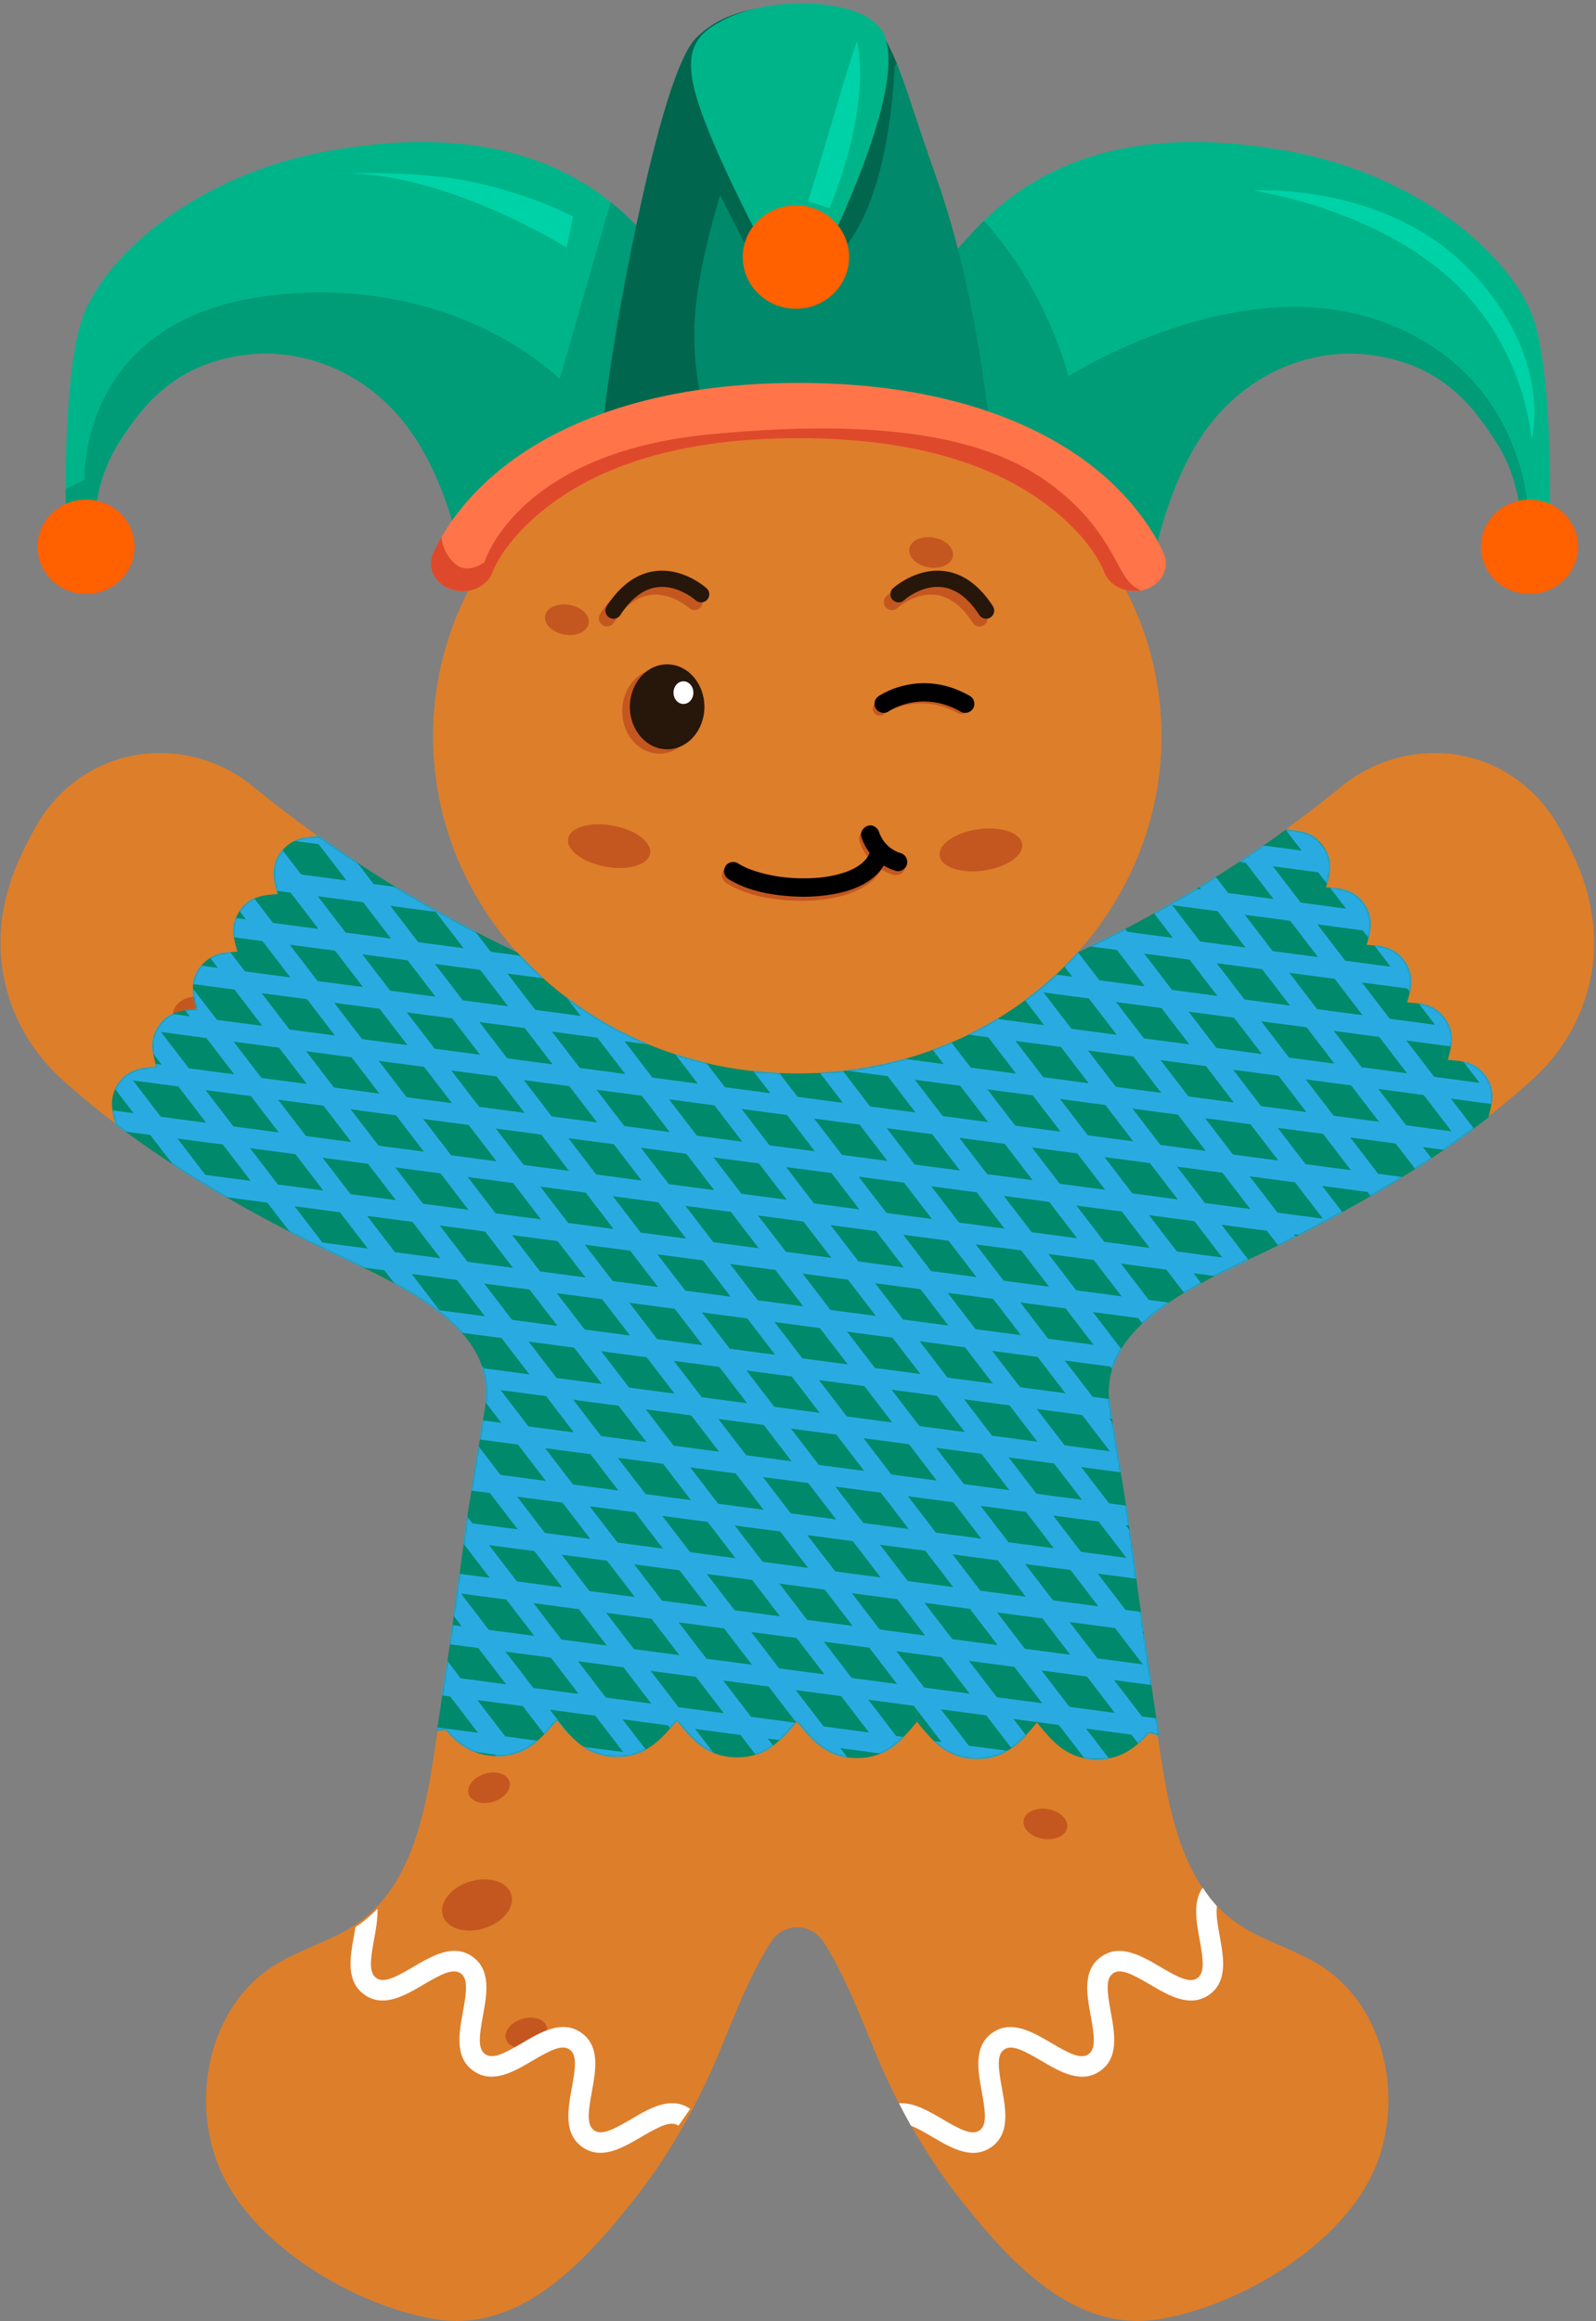 <svg xmlns="http://www.w3.org/2000/svg" fill="none" viewBox="0 0 917 1333">
  <rect x="0" y="0" width="917" height="1333" fill="#808080" stroke="none"/>
  <g clip-path="url(#a)">
    <path fill="#DD7E2B" d="M458.72 940.479v.104a10.94 10.94 0 0 0-.65-.052c.221-.026.429-.039.65-.052ZM458.07 966.865h.65v.026h-.65v-.026ZM138.408 594.365c-2.721 7.251-13.538 9.893-24.174 5.897-10.635-3.983-17.04-13.096-14.32-20.347 2.721-7.251 13.552-9.906 24.175-5.91 10.635 3.997 17.053 13.109 14.319 20.36ZM186.99 618.109c-.82 4.7-7.094 7.538-13.994 6.327-6.899-1.211-11.82-6.014-10.999-10.727.833-4.699 7.094-7.537 14.007-6.326 6.899 1.21 11.82 6.014 10.986 10.726ZM228.178 653.985c.781 4.712-4.192 9.464-11.104 10.622-6.913 1.146-13.148-1.744-13.929-6.457-.794-4.712 4.179-9.476 11.091-10.622 6.912-1.159 13.148 1.731 13.942 6.457ZM354.138 816.277c-1.263 7.641-11.378 12.314-22.586 10.453-11.195-1.862-19.24-9.568-17.977-17.21 1.276-7.641 11.39-12.327 22.586-10.453 11.208 1.862 19.253 9.568 17.977 17.21ZM408.356 792.846c-.794 4.712-7.029 7.602-13.942 6.456-6.912-1.158-11.885-5.91-11.104-10.622.794-4.712 7.03-7.602 13.942-6.457 6.913 1.159 11.885 5.91 11.104 10.623ZM457.42 940.479c.221.013.429.026.65.052a10.94 10.94 0 0 0-.65.052v-.104ZM458.72 616.859a2.364 2.364 0 0 1-.429 0h.429Z"/>
    <path fill="#DD7E2B" d="M458.07 940.531c.221-.026.429-.039.65-.052v.104a10.94 10.94 0 0 0-.65-.052ZM712.998 658.15c-.782 4.713-7.017 7.603-13.929 6.457-6.913-1.158-11.886-5.91-11.104-10.622.794-4.726 7.029-7.616 13.941-6.457 6.913 1.146 11.886 5.91 11.092 10.622ZM751.424 624.631c-.794 4.712-7.03 7.602-13.942 6.457-6.912-1.159-11.885-5.91-11.091-10.623.781-4.712 7.016-7.602 13.929-6.457 6.912 1.159 11.885 5.91 11.104 10.623Z"/>
    <path fill="#DD7E2B" d="M894.841 473.534c-6.704-11.612-15.791-20.997-26.283-27.897-30.123-19.826-69.801-16.858-97.724 5.962-46.551 38.064-97.333 69.905-152.138 95.863-38.194 42.437-95.523 69.41-159.61 69.41h-.364c-.143 0-.287 0-.43-.013-.078.013-.143 0-.221 0h-.221c-.144.013-.287.013-.43.013h-.364c-64.087 0-121.416-26.973-159.61-69.41-54.805-25.958-105.587-57.799-152.138-95.863-27.923-22.82-67.601-25.788-97.724-5.962-10.492 6.9-19.579 16.285-26.283 27.897C8.141 496.328-.647 518.68.37 545.665c1.08 28.431 14.072 55.091 35.173 74.162l.287.26c41.813 37.765 95.355 71.064 158.035 100.848 40.797 19.384 92.451 42.62 85.175 87.193l-9.568 58.489-10.896 79.316c-2.916 19.553-5.832 39.119-8.761 58.687-5.468 36.67-13.265 77.35-43.245 99.06-15.218 11.03-34.289 15.49-50.053 25.74-36.085 23.46-47.163 75.36-30.618 115.17 18.577 44.63 77.534 79.43 123.734 87.25 49.037 8.31 86.164-32.55 115.245-69.39 18.238-23.12 33.091-49.11 44.989-75.83 6.574-14.76 19.696-51.38 33.521-71.94 7.004-10.43 22.364-10.43 29.368 0 13.825 20.56 26.947 57.18 33.521 71.94 11.898 26.72 26.751 52.71 44.989 75.83 29.081 36.84 66.208 77.7 115.245 69.39 46.2-7.82 105.157-42.62 123.734-87.25 16.545-39.81 5.467-91.71-30.618-115.17-15.765-10.25-34.835-14.71-50.053-25.74-29.98-21.71-37.777-62.39-43.245-99.06-2.929-19.568-5.845-39.134-8.761-58.687l-10.896-79.316-9.568-58.489c-7.276-44.573 44.378-67.809 85.175-87.193 62.68-29.784 116.222-63.083 158.035-100.848l.286-.26c21.102-19.071 34.094-45.731 35.174-74.162 1.016-26.985-7.771-49.337-20.932-72.131ZM458.722 966.879h-1.302v-.026h1.302v.026Zm0-26.296c-.221-.026-.43-.039-.651-.052-.221.013-.43.026-.651.052v-.104c.221.013.43.026.651.052.221-.026.43-.039.651-.052v.104Z"/>
    <path fill="#DD7E2B" d="M458.07 940.531a10.94 10.94 0 0 0-.65.052v-.104c.221.013.429.026.65.052ZM667.33 422.818c0 47.462-18.276 90.928-48.634 124.644-38.194 42.438-95.523 69.41-159.61 69.41h-.364l-.43-.013c-.078.013-.143 0-.221 0h-.221c-.143.013-.287.013-.43.013h-.364c-64.086 0-121.416-26.972-159.61-69.41-30.358-33.716-48.634-77.182-48.634-124.644 0-43.193 15.152-83.105 40.758-115.337 31.099-39.145 77.598-67.002 131.166-75.776a225.247 225.247 0 0 1 36.32-2.942H459.086c12.38 0 24.526 1.015 36.32 2.942 53.568 8.774 100.067 36.631 131.166 75.776 25.606 32.232 40.758 72.144 40.758 115.337Z"/>
    <path fill="#DD7E2B" d="M458.72 616.859a2.364 2.364 0 0 1-.429 0h.429ZM712.998 658.15c-.782 4.713-7.017 7.603-13.929 6.457-6.913-1.158-11.886-5.91-11.104-10.622.794-4.726 7.029-7.616 13.941-6.457 6.913 1.146 11.886 5.91 11.092 10.622ZM751.424 624.631c-.794 4.712-7.03 7.602-13.942 6.457-6.912-1.159-11.885-5.91-11.091-10.623.781-4.712 7.016-7.602 13.929-6.457 6.912 1.159 11.885 5.91 11.104 10.623Z"/>
    <path fill="#C4571F" d="M408.357 792.844c-.794 4.712-7.029 7.602-13.942 6.457-6.912-1.159-11.885-5.911-11.104-10.623.794-4.712 7.03-7.602 13.942-6.457 6.913 1.159 11.885 5.91 11.104 10.623ZM751.426 624.63c-.794 4.712-7.03 7.602-13.942 6.457-6.913-1.159-11.885-5.91-11.091-10.623.781-4.712 7.016-7.602 13.929-6.457 6.912 1.159 11.885 5.91 11.104 10.623ZM712.997 658.15c-.781 4.713-7.017 7.603-13.929 6.457-6.913-1.158-11.885-5.91-11.104-10.622.794-4.726 7.029-7.616 13.941-6.457 6.913 1.146 11.886 5.91 11.092 10.622ZM186.99 618.108c-.82 4.7-7.094 7.538-13.994 6.327-6.899-1.211-11.82-6.014-10.999-10.727.833-4.699 7.094-7.537 14.007-6.326 6.899 1.21 11.82 6.014 10.986 10.726ZM354.139 816.276c-1.263 7.641-11.378 12.314-22.586 10.453-11.195-1.862-19.24-9.568-17.977-17.21 1.276-7.641 11.39-12.327 22.585-10.453 11.209 1.862 19.254 9.568 17.978 17.21ZM138.409 594.363c-2.721 7.251-13.538 9.894-24.174 5.897-10.635-3.983-17.04-13.096-14.32-20.347 2.721-7.25 13.552-9.906 24.175-5.91 10.635 3.997 17.053 13.109 14.319 20.36ZM338.219 358.098c.827-4.708-4.098-9.51-11.002-10.723-6.904-1.214-13.172 1.62-13.999 6.328-.828 4.709 4.097 9.51 11.001 10.724 6.904 1.214 13.172-1.62 14-6.329ZM547.478 319.469c-.833 4.712-7.095 7.537-13.994 6.326-6.9-1.21-11.82-6.014-11-10.726.833-4.713 7.094-7.538 13.994-6.327 6.899 1.211 11.82 6.014 11 10.727ZM613.152 1049.59c-.782 4.71-7.03 7.6-13.942 6.46-6.913-1.15-11.886-5.91-11.092-10.62.782-4.72 7.03-7.61 13.942-6.46 6.913 1.14 11.886 5.91 11.092 10.62ZM602.854 951.322c13.509 0 24.46-7.472 24.46-16.689 0-9.217-10.951-16.689-24.46-16.689s-24.46 7.472-24.46 16.689c0 9.217 10.951 16.689 24.46 16.689ZM278.21 1107.41c10.844-3.36 17.779-12.07 15.489-19.47-2.289-7.4-12.937-10.67-23.781-7.32-10.845 3.36-17.78 12.08-15.49 19.48 2.29 7.39 12.937 10.67 23.782 7.31ZM646.841 981.667c2.291 7.394-4.648 16.116-15.491 19.473-10.844 3.36-21.493.08-23.784-7.315-2.291-7.394 4.648-16.116 15.491-19.474 10.844-3.359 21.493-.078 23.784 7.316ZM292.695 1023.09c1.367 4.4-2.773 9.59-9.23 11.6-6.457 2-12.796.05-14.163-4.36-1.367-4.4 2.773-9.6 9.229-11.6 6.457-2.01 12.797-.06 14.164 4.36ZM314.07 1163.87c1.367 4.4-2.773 9.6-9.23 11.6-6.457 2.01-12.796.06-14.163-4.36-1.367-4.4 2.773-9.59 9.229-11.6 6.457-2 12.797-.05 14.164 4.36ZM457.42 940.479c.221.013.429.026.65.052a10.94 10.94 0 0 0-.65.052v-.104ZM458.071 940.531c.221-.026.429-.039.65-.052v.104a10.94 10.94 0 0 0-.65-.052ZM458.071 966.864h.65v.026h-.65v-.026Z"/>
    <path fill="#C4571F" d="M712.997 658.15c-.781 4.713-7.017 7.603-13.929 6.457-6.913-1.158-11.885-5.91-11.104-10.622.794-4.726 7.029-7.616 13.941-6.457 6.913 1.146 11.886 5.91 11.092 10.622ZM751.426 624.63c-.794 4.712-7.03 7.602-13.942 6.457-6.913-1.159-11.885-5.91-11.091-10.623.781-4.712 7.016-7.602 13.929-6.457 6.912 1.159 11.885 5.91 11.104 10.623ZM217.075 664.607c-6.913 1.146-13.148-1.744-13.929-6.457-.794-4.712 4.178-9.476 11.091-10.622 6.912-1.159 13.148 1.731 13.942 6.457.781 4.712-4.192 9.464-11.104 10.622ZM378.887 432.844c11.827 0 21.415-10.922 21.415-24.395 0-13.474-9.588-24.396-21.415-24.396s-21.414 10.922-21.414 24.396c0 13.473 9.587 24.395 21.414 24.395Z"/>
    <path fill="#27160A" d="M383.309 430.32c11.827 0 21.415-10.923 21.415-24.396s-9.588-24.396-21.415-24.396-21.414 10.923-21.414 24.396 9.587 24.396 21.414 24.396Z"/>
    <path fill="#fff" d="M398.394 397.785c0 3.597-2.554 6.509-5.714 6.509-3.16 0-5.714-2.912-5.714-6.509 0-3.597 2.554-6.509 5.714-6.509 3.16 0 5.714 2.912 5.714 6.509Z"/>
    <path fill="#C4571F" d="M562.784 359.755a4.64 4.64 0 0 1-3.905-2.117c-6.221-9.589-13.346-14.965-21.156-15.979-11.995-1.55-22.041 7.414-22.14 7.513a4.654 4.654 0 0 1-6.579-.318 4.653 4.653 0 0 1 .318-6.578c.537-.487 13.386-11.945 29.593-9.848 10.653 1.381 19.994 8.158 27.775 20.143a4.654 4.654 0 0 1-1.372 6.439 4.642 4.642 0 0 1-2.524.755l-.01-.01ZM348.708 359.755a4.538 4.538 0 0 1-2.524-.755 4.655 4.655 0 0 1-1.371-6.439c7.781-11.984 17.122-18.761 27.774-20.143 16.228-2.106 29.056 9.361 29.593 9.848a4.653 4.653 0 0 1 .318 6.578 4.66 4.66 0 0 1-6.568.328c-.179-.159-10.355-9.082-22.21-7.502-7.791 1.033-14.886 6.409-21.097 15.969a4.654 4.654 0 0 1-3.905 2.116h-.01Z"/>
    <path fill="#27160A" d="M566.581 355.334a4.642 4.642 0 0 1-3.905-2.117c-6.221-9.589-13.346-14.965-21.156-15.979-11.995-1.56-22.041 7.413-22.141 7.503a4.654 4.654 0 0 1-6.578-.318 4.655 4.655 0 0 1 .318-6.579c.537-.487 13.376-11.954 29.593-9.848 10.653 1.382 19.994 8.159 27.774 20.143a4.654 4.654 0 0 1-1.371 6.439 4.643 4.643 0 0 1-2.524.756h-.01ZM352.504 355.333a4.536 4.536 0 0 1-2.524-.755 4.655 4.655 0 0 1-1.371-6.439c7.78-11.984 17.121-18.761 27.774-20.143 16.218-2.097 29.056 9.361 29.593 9.848a4.653 4.653 0 0 1 .318 6.578 4.66 4.66 0 0 1-6.569.328c-.178-.159-10.354-9.092-22.209-7.502-7.791 1.033-14.886 6.409-21.097 15.979a4.654 4.654 0 0 1-3.905 2.116l-.01-.01Z"/>
    <path fill="#C4571F" d="M587.291 484.736c-.934-6.549-12.292-10.335-25.39-8.476-6.856.974-12.819 3.309-16.813 6.25-3.637 2.673-5.635 5.843-5.197 8.963.934 6.549 12.292 10.335 25.389 8.477 9.609-1.361 17.489-5.406 20.61-10.047 1.133-1.679 1.639-3.428 1.401-5.167ZM352.137 474.164c-6.807-1.252-13.207-.934-17.937.586-4.293 1.381-7.194 3.756-7.771 6.847-1.192 6.499 8.378 13.713 21.375 16.108 9.55 1.759 18.295.427 22.737-2.981 1.609-1.233 2.643-2.733 2.971-4.452 1.192-6.499-8.377-13.714-21.375-16.108ZM516.258 492.268a23.215 23.215 0 0 1-1.957-.695 24.528 24.528 0 0 1-3.975-2.346 25.297 25.297 0 0 1-3.498-3.497 24.297 24.297 0 0 1-2.355-4.015 19.147 19.147 0 0 1-.527-1.441c-.835-2.623-3.706-4.591-6.499-3.687-2.633.855-4.591 3.677-3.686 6.499a29.674 29.674 0 0 0 4.7 8.974c-.07.198-.139.407-.209.606-.109.228-.218.457-.338.685a16.634 16.634 0 0 1-1.311 2.117c0 .01-.01.02-.02.03-.765.884-1.55 1.729-2.435 2.514-.199.179-.397.348-.606.517-.517.288-1.014.735-1.51 1.063a35.411 35.411 0 0 1-3.419 1.948c-.586.288-1.182.556-1.769.824-.029.01-.059.02-.089.04-.368.139-.726.288-1.093.417-2.793 1.034-5.674 1.829-8.586 2.425-1.54.318-3.09.577-4.651.815h-.069c-.388.05-.775.089-1.163.139-.834.09-1.679.179-2.514.249a98.332 98.332 0 0 1-10.116.308c-3.398-.07-6.787-.299-10.156-.696-.258-.03-.526-.06-.785-.099-.169-.03-.357-.05-.516-.07a72.371 72.371 0 0 1-2.505-.397 97.076 97.076 0 0 1-4.72-.925c-3.359-.755-6.687-1.699-9.907-2.911a50.005 50.005 0 0 1-1.103-.427c-.139-.05-.268-.11-.408-.159-.645-.259-.278-.05.07.069-.606-.179-1.272-.606-1.799-.864a44.2 44.2 0 0 1-3.984-2.177c-2.356-1.46-5.913-.586-7.225 1.898-1.361 2.584-.616 5.665 1.898 7.225 11.418 7.075 25.847 9.5 39.063 10.026 7.294.288 14.638-.189 21.822-1.52 6.251-1.153 12.561-3.12 18.046-6.4 4.164-2.484 7.791-5.833 10.226-9.947a28.743 28.743 0 0 0 6.856 3.061c2.643.785 5.873-.944 6.499-3.687.646-2.832-.854-5.654-3.687-6.499l.01.01Zm-68.745 13.674s-.07 0-.099-.01c-.656-.08-.229-.03.099.01Zm.189.03s.079.01.099.019a.347.347 0 0 1-.099-.019Z"/>
    <path fill="#000" d="M517.431 489.923a22.975 22.975 0 0 1-1.957-.696 24.552 24.552 0 0 1-3.975-2.345 25.304 25.304 0 0 1-3.498-3.498 24.297 24.297 0 0 1-2.355-4.015c-.189-.477-.378-.954-.527-1.441-.835-2.623-3.707-4.591-6.499-3.686-2.633.854-4.591 3.676-3.687 6.499a29.694 29.694 0 0 0 4.701 8.973c-.07.199-.139.407-.209.606a16.751 16.751 0 0 1-1.65 2.802c0 .01-.01.02-.019.03-.766.885-1.551 1.729-2.435 2.514a15.73 15.73 0 0 1-.606.517c-.517.288-1.014.735-1.511 1.063a34.98 34.98 0 0 1-3.418 1.948c-.586.288-1.183.556-1.769.825a.383.383 0 0 0-.089.039c-.368.14-.726.289-1.093.418a58.668 58.668 0 0 1-8.586 2.424c-1.54.318-3.091.577-4.651.815h-.069c-.388.05-.775.09-1.163.139-.835.09-1.679.179-2.514.249a98.332 98.332 0 0 1-10.116.308c-3.399-.07-6.787-.298-10.156-.696-.258-.029-.527-.059-.785-.099-.169-.03-.358-.05-.517-.07a72.7 72.7 0 0 1-2.504-.397 95.883 95.883 0 0 1-4.72-.924c-3.359-.755-6.688-1.7-9.907-2.912-.368-.139-.736-.278-1.103-.427-.139-.05-.269-.109-.408-.159-.646-.258-.278-.05.07.069-.606-.178-1.272-.606-1.799-.864a44.344 44.344 0 0 1-3.985-2.176c-2.355-1.461-5.912-.587-7.224 1.898-1.361 2.583-.616 5.664 1.898 7.224 11.418 7.075 25.847 9.5 39.063 10.027 7.294.288 14.638-.189 21.822-1.521 6.251-1.153 12.561-3.12 18.046-6.399 4.164-2.485 7.791-5.833 10.225-9.947a28.747 28.747 0 0 0 6.857 3.06c2.643.785 5.873-.944 6.499-3.687.646-2.832-.855-5.654-3.687-6.498l.01.01Zm-68.745 13.673s-.07 0-.1-.01c-.655-.079-.228-.03.1.01Zm.189.03s.079.01.099.02c-.03 0-.07-.01-.099-.02Z"/>
    <path stroke="#C4571F" stroke-linecap="round" stroke-miterlimit="10" stroke-width="7.939" d="M552.332 406.102c-26.095-14.29-46.924.865-46.924.865"/>
    <path fill="#000" d="M554.617 409.401a5.19 5.19 0 0 1-2.584-.685c-22.696-12.978-41.169-.378-41.358-.259a5.22 5.22 0 0 1-7.264-1.282 5.221 5.221 0 0 1 1.282-7.264c.973-.676 24.137-16.476 52.508-.258a5.209 5.209 0 0 1 1.937 7.115 5.22 5.22 0 0 1-4.531 2.623l.01.01Z"/>
    <path fill="#00896A" d="M251.878 988.31c-.289 1.898-.567 3.796-.856 5.694l5.025-.706c7.174 8.212 15.422 15.092 29.341 15.182 16.845.08 25.522-9.895 34.019-20.101h1.134c8.358 10.305 16.934 20.381 33.759 20.481 17.054.1 25.73-10.126 34.327-20.481h.577c8.467 10.444 17.024 20.781 34.097 20.881 17.223.09 25.89-10.337 34.576-20.781-.03-.04-.06-.07-.09-.11h.179s-.059.07-.089.11c8.556 10.543 17.103 21.071 34.326 21.171 17.263.11 25.929-10.39 34.645-20.853-.119-.14-.229-.279-.348-.428h.696c-.119.139-.239.279-.348.428 8.537 10.563 17.104 21.133 34.366 21.233 17.223.08 25.889-10.332 34.576-20.796a53.731 53.731 0 0 0-.707-.865h1.423a545.6 545.6 0 0 0-.716.865c8.556 10.543 17.123 21.086 34.346 21.196 14.258.09 22.665-7.07 30.058-15.453l5.661 1.7c-2.527-16.913-5.064-33.816-7.581-50.71l-10.925-79.428-9.592-58.569c-7.293-44.638 44.495-67.911 85.409-87.318 50.206-23.82 94.552-49.895 131.734-78.703l.111-.08.138-.118c2.139-7.692 4.258-15.363-1.572-23.641-5.831-8.238-13.771-8.834-21.721-9.4-.03.119-.069.238-.099.357l-.269-.387c.12 0 .249.02.368.03 2.11-7.682 4.229-15.343-1.592-23.601-5.83-8.268-13.8-8.844-21.77-9.411l-.059.219-.169-.239.228.02c2.14-7.691 4.269-15.372-1.562-23.65-5.83-8.248-13.77-8.834-21.73-9.411-.02.07-.04.13-.05.199l-.149-.209c.07 0 .139.01.199.02 2.129-7.671 4.239-15.353-1.572-23.601-5.84-8.277-13.81-8.834-21.77-9.41 0 .03-.01.05-.02.079l-.059-.079h.079c2.129-7.701 4.259-15.373-1.572-23.641-5.821-8.257-13.78-8.844-21.74-9.41v.02c-37.302 27.019-77.061 50.411-119.208 70.345-38.296 42.501-95.785 69.511-160.041 69.511h-.368l-.428-.01c-.079.01-.139 0-.218 0h-.219c-.14.01-.289.01-.428.01h-.368c-64.256 0-121.745-27.01-160.041-69.511-40.237-19.03-78.334-41.239-114.163-66.738l-.159.229s-.01-.05-.02-.07c-7.97.596-15.92 1.183-21.74 9.46-5.801 8.268-3.662 15.949-1.533 23.621h.07l-.05.069s-.01-.049-.02-.069c-7.95.586-15.899 1.202-21.71 9.45-5.821 8.268-3.671 15.959-1.512 23.641-7.97.596-15.93 1.182-21.76 9.46-5.801 8.268-3.672 15.929-1.533 23.601h.02l-.02.02v-.02c-7.959.596-15.9 1.192-21.71 9.45-5.81 8.258-3.661 15.929-1.532 23.601l-.05.069c-7.94.577-15.88 1.183-21.69 9.45-5.791 8.248-3.682 15.89-1.543 23.561v.02c0 .01 0 .03.01.04h.04c36.128 27.307 78.772 52.111 126.72 74.877 40.903 19.407 92.701 42.68 85.408 87.318l-9.591 58.569-10.925 79.428c-1.98 13.266-3.96 26.542-5.95 39.818"/>
    <mask id="b" width="794" height="535" x="64" y="476" maskUnits="userSpaceOnUse" style="mask-type:luminance">
      <path fill="#fff" d="M251.878 988.309c-.289 1.898-.567 3.796-.856 5.694l5.025-.706c7.174 8.213 15.422 15.093 29.341 15.183 16.845.08 25.521-9.896 34.019-20.102h1.134c8.358 10.305 16.934 20.382 33.759 20.482 17.054.1 25.73-10.127 34.327-20.482h.577c8.467 10.444 17.024 20.782 34.097 20.882 17.223.09 25.89-10.338 34.576-20.782-.03-.04-.06-.07-.09-.11h.179s-.059.07-.089.11c8.556 10.543 17.103 21.062 34.326 21.172 17.263.11 25.929-10.391 34.645-20.854-.119-.14-.229-.279-.348-.428h.696c-.119.139-.239.279-.348.428 8.537 10.563 17.104 21.134 34.366 21.234 17.223.08 25.889-10.333 34.576-20.797a53.731 53.731 0 0 0-.707-.865h1.423a545.6 545.6 0 0 0-.716.865c8.556 10.543 17.123 21.087 34.346 21.197 14.258.09 22.665-7.07 30.058-15.454l5.661 1.7c-2.527-16.913-5.064-33.816-7.581-50.71l-10.925-79.427-9.592-58.57c-7.293-44.638 44.495-67.911 85.409-87.318 50.206-23.82 94.552-49.895 131.734-78.703l-.159-.228.408.03c2.139-7.692 4.258-15.363-1.572-23.641-5.831-8.238-13.771-8.834-21.721-9.4-.03.119-.069.238-.099.357l-.269-.387c.12 0 .249.02.368.03 2.11-7.682 4.229-15.343-1.592-23.601-5.83-8.268-13.8-8.844-21.77-9.411l-.059.219-.169-.239.228.02c2.14-7.691 4.269-15.372-1.562-23.65-5.83-8.248-13.77-8.834-21.73-9.411-.02.07-.04.13-.05.199l-.149-.209c.07 0 .139.01.199.02 2.129-7.671 4.239-15.353-1.572-23.6-5.84-8.278-13.81-8.835-21.77-9.411 0 .03-.01.05-.02.08l-.059-.08h.079c2.129-7.701 4.259-15.373-1.572-23.641-5.821-8.257-13.78-8.844-21.74-9.41v.02c-37.302 27.019-77.061 50.411-119.208 70.345-38.296 42.501-95.785 69.511-160.041 69.511h-.368l-.428-.01c-.079.01-.139 0-.218 0h-.219c-.14.01-.289.01-.428.01h-.368c-64.256 0-121.745-27.01-160.041-69.511-40.237-19.03-78.334-41.239-114.163-66.738l-.159.229s-.01-.05-.02-.07c-7.97.596-15.92 1.183-21.74 9.46-5.801 8.268-3.662 15.949-1.533 23.621h.07l-.05.069s-.01-.049-.02-.069c-7.95.586-15.899 1.202-21.71 9.45-5.821 8.268-3.671 15.959-1.512 23.641-7.97.596-15.93 1.182-21.76 9.46-5.801 8.268-3.672 15.929-1.533 23.601h.02l-.02.02v-.02c-7.959.596-15.9 1.192-21.71 9.45-5.81 8.258-3.661 15.929-1.532 23.601l-.05.069c-7.94.577-15.88 1.183-21.69 9.451-5.791 8.247-3.682 15.889-1.543 23.561v.019c0 .01 0 .03.01.04h.04c36.128 27.307 78.772 52.111 126.72 74.877 40.903 19.407 92.701 42.68 85.408 87.318l-9.591 58.569-10.925 79.428c-1.98 13.266-3.96 26.542-5.95 39.818"/>
    </mask>
    <g fill="#29ABE2" mask="url(#b)">
      <path d="m372.636 1495.49-8.856 6.78-613.668-800.39 8.856-6.777 613.668 800.387Zm-590.058-818.443-8.855 6.778 613.668 800.385 8.855-6.77-613.668-800.393Zm23.621-18.065-8.855 6.777 613.668 800.391 8.855-6.78-613.668-800.388Zm23.61-18.056-8.855 6.777 613.668 800.387 8.856-6.77-613.669-800.394Zm23.621-18.066-8.855 6.777 613.668 800.393 8.855-6.78-613.668-800.39Zm23.611-18.056-8.856 6.777 613.669 800.389 8.855-6.78-613.668-800.386Zm23.62-18.066-8.855 6.778 613.668 800.394 8.855-6.78-613.668-800.392Zm23.611-18.055-8.855 6.777 613.668 800.39 8.855-6.78-613.668-800.387Zm23.61-18.066-8.855 6.777 613.668 800.386 8.856-6.77-613.668-800.393Zm23.621-18.056-8.855 6.777 613.668 800.392 8.855-6.78-613.668-800.389Zm23.61-18.066-8.854 6.777 613.668 800.388 8.855-6.78L-4.886 514.495Zm23.622-18.056-8.856 6.777 613.668 800.394 8.856-6.78L18.735 496.439Zm23.61-18.066-8.855 6.778 613.668 800.389 8.855-6.78L42.345 478.373Zm23.62-18.055-8.855 6.777L670.78 1267.48l8.855-6.77L65.966 460.318Zm23.611-18.056-8.855 6.777L694.39 1249.43l8.855-6.78L89.576 442.262Zm23.621-18.066-8.855 6.777L718.01 1231.36l8.855-6.77-613.668-800.394Zm23.611-18.056-8.856 6.777 613.669 800.393 8.855-6.78-613.668-800.39Zm23.61-18.066-8.855 6.778 613.668 800.388 8.855-6.78-613.668-800.386Zm23.621-18.055-8.855 6.777 613.668 800.394 8.855-6.78-613.668-800.391Zm23.611-18.066-8.856 6.777 613.668 800.39 8.856-6.78L207.65 351.953Zm23.62-18.056-8.855 6.777 613.668 800.386 8.855-6.77L231.27 333.897Zm23.611-18.066-8.855 6.777L859.694 1123l8.855-6.78-613.668-800.389Zm23.62-18.056-8.855 6.777 613.668 800.388 8.855-6.78-613.668-800.385Zm23.611-18.065-8.855 6.777 613.668 800.393 8.855-6.78-613.668-800.39Zm23.611-18.056-8.856 6.777 613.669 800.389 8.855-6.78-613.668-800.386Zm23.62-18.056-8.855 6.777 613.668 800.385 8.855-6.77-613.668-800.392Zm23.611-18.066-8.855 6.777L977.767 1032.7l8.855-6.78-613.668-800.388Zm23.621-18.056-8.856 6.777 613.671 800.387 8.85-6.77-613.665-800.394Zm23.61-18.066-8.855 6.778L1025 996.577l8.85-6.777-613.665-800.39Zm23.621-18.055-8.855 6.777 613.669 800.389 8.85-6.777-613.664-800.389Zm23.611-18.066-8.856 6.777 613.669 800.39 8.85-6.778-613.663-800.389Zm23.61-18.056-8.855 6.777L1095.84 942.4l8.86-6.777-613.673-800.39Zm23.621-18.066-8.855 6.777 613.667 800.39 8.86-6.777-613.672-800.39Zm23.61-18.056-8.855 6.777 613.667 800.39 8.86-6.777-613.672-800.39Z"/>
      <path d="m14.525 252.732 1.462-11.041L1016.59 374.263l-1.46 11.04L14.525 252.732Zm996.695 162.015 1.46-11.04L12.077 271.135l-1.462 11.04L1011.22 414.747Zm-3.91 29.454 1.46-11.04L8.167 300.589l-1.463 11.04L1007.31 444.201Zm-3.91 29.444 1.46-11.04L4.257 330.023l-1.463 11.04L1003.4 473.635v.01Zm-3.914 29.444 1.464-11.04L.346 359.477l-1.462 11.04L999.486 503.089Zm-3.91 29.454 1.462-11.041L-3.564 388.921l-1.462 11.04L995.576 532.533v.01Zm-3.92 29.443 1.462-11.04L-7.474 418.374l-1.463 11.041L991.666 561.986h-.01Zm-3.911 29.454 1.463-11.04L-11.384 447.818l-1.463 11.04L987.755 591.43l-.01.01Zm-3.91 29.444 1.463-11.04L-15.294 477.262l-1.463 11.04L983.845 620.874l-.01.01Zm-3.91 29.444 1.463-11.04L-19.215 506.716l-1.462 11.04L979.925 650.328Zm-3.91 29.454 1.462-11.041L-23.125 536.17l-1.462 11.04L976.014 679.782Zm-3.91 29.443 1.462-11.04L-27.035 565.613l-1.463 11.041L972.105 709.225Zm-3.911 29.454 1.463-11.04L-30.945 595.067l-1.463 11.04L968.194 738.679Zm-3.91 29.444 1.463-11.04L-34.856 624.511l-1.462 11.04L964.284 768.123Zm-3.92 29.454 1.462-11.04L-38.776 653.965l-1.462 11.04L960.364 797.577Zm-3.91 29.444 1.462-11.04L-42.686 683.409l-1.463 11.04L956.454 827.021Zm-3.911 29.444 1.463-11.041L-46.596 712.853l-1.463 11.04L952.543 856.465Zm-3.91 29.453 1.463-11.04L-50.506 742.306l-1.463 11.041L948.633 885.918Zm-3.91 29.444 1.462-11.04L-54.417 771.75l-1.462 11.04L944.723 915.362Zm-3.91 29.454 1.462-11.04L-58.327 801.204l-1.463 11.04L940.813 944.816Zm-3.911 29.444 1.463-11.04L-62.237 830.648l-1.463 11.04L936.902 974.26Zm-3.92 29.44 1.463-11.037L-66.157 860.092l-1.463 11.04L932.982 1003.7Zm-3.91 29.46 1.463-11.04L-70.068 889.545l-1.462 11.041L929.072 1033.16Zm-3.91 29.44 1.462-11.04L-73.978 918.989l-1.462 11.04L925.162 1062.6Zm-3.91 29.46 1.462-11.05L-77.888 948.443l-1.463 11.04L921.252 1092.06Zm-3.911 29.44 1.463-11.04L-81.798 977.887l-1.463 11.04L917.341 1121.5Zm-3.91 29.44 1.463-11.04-1000.602-132.57-1.463 11.04L913.43 1150.94Zm-3.91 29.46 1.462-11.04-1000.602-132.58-1.462 11.04L909.52 1180.4Zm-3.91 29.44 1.462-11.04-1000.602-132.57-1.463 11.04 1000.603 132.57Zm-3.921 29.45 1.463-11.04-1000.602-132.57-1.463 11.04L901.69 1239.29Zm-3.91 29.45 1.463-11.04-1000.602-132.57-1.463 11.04L897.78 1268.74Zm-3.91 29.44 1.463-11.04-1000.603-132.57-1.462 11.04L893.87 1298.18Zm-3.91 29.46 1.462-11.04-1000.602-132.58-1.463 11.04L889.96 1327.64Zm-3.91 29.44 1.462-11.04-1000.602-132.57-1.463 11.04L886.05 1357.08Z"/>
    </g>
    <path fill="#fff" d="M694.68 1145.63c-10.911 7.63-23.143.44-33.935-5.91-9.977-5.88-16.854-9.49-21.246-6.41-4.402 3.08-3.379 10.79-1.292 22.16 2.256 12.33 4.81 26.28-6.101 33.9-10.901 7.63-23.124.43-33.926-5.92-9.987-5.87-16.853-9.49-21.245-6.4-4.402 3.08-3.359 10.77-1.292 22.16 2.256 12.3 4.809 26.26-6.092 33.88-3.349 2.35-6.827 3.3-10.354 3.3-7.94 0-16.098-4.81-23.581-9.2-4.75-2.8-8.785-5.09-12.193-6.36-2.395-4.26-4.69-8.57-6.906-12.91 8.397-.63 17.111 4.48 25.051 9.15 9.977 5.87 16.844 9.48 21.246 6.41 4.402-3.08 3.359-10.78 1.282-22.16-2.256-12.32-4.81-26.26 6.101-33.89 10.911-7.62 23.144-.43 33.926 5.92 9.987 5.86 16.853 9.48 21.265 6.4 4.402-3.08 3.359-10.77 1.282-22.16-2.256-12.3-4.809-26.26 6.102-33.9 10.911-7.61 23.143-.42 33.935 5.93 9.977 5.86 16.844 9.49 21.246 6.41 4.402-3.08 3.378-10.79 1.292-22.17-1.888-10.32-3.985-21.79 1.808-29.73 2.455 3.76 5.148 7.31 8.159 10.62-.666 4.01.238 9.77 1.56 17 2.255 12.32 4.809 26.28-6.102 33.9l.01-.02ZM396.545 1211.15l-6.727 9.62c-4.392-3.08-11.279.54-21.246 6.41-7.483 4.39-15.641 9.19-23.581 9.19-3.518 0-6.996-.93-10.354-3.29-10.911-7.62-8.358-21.57-6.102-33.89 2.087-11.39 3.13-19.09-1.282-22.16-4.402-3.08-11.278.53-21.265 6.41-10.782 6.35-23.005 13.53-33.926 5.9-10.911-7.61-8.357-21.57-6.101-33.89 2.087-11.38 3.12-19.09-1.282-22.17-4.402-3.08-11.279.55-21.266 6.41-10.781 6.35-23.004 13.55-33.925 5.93-10.911-7.63-8.357-21.58-6.102-33.9.328-1.76.626-3.43.875-5.01.874-.57 1.729-1.17 2.584-1.79 3.666-2.64 6.985-5.58 10.026-8.74.249 5.69-.884 11.86-1.948 17.65-2.086 11.4-3.12 19.09 1.292 22.16 4.393 3.08 11.259-.54 21.246-6.4 10.792-6.35 23.024-13.55 33.925-5.93 10.912 7.64 8.358 21.58 6.102 33.9-2.087 11.38-3.12 19.09 1.292 22.16 4.392 3.08 11.259-.55 21.245-6.41 10.792-6.35 23.025-13.54 33.926-5.92 10.911 7.63 8.357 21.59 6.101 33.89-2.076 11.4-3.12 19.09 1.292 22.16 4.402 3.09 11.279-.53 21.266-6.4 10.782-6.35 23.014-13.54 33.925-5.92l.01.03Z"/>
    <path fill="#00B48A" d="M265.721 323.633s-7.999-50.083-34.77-82.478c-26.383-31.929-62.157-40.405-87.934-37.593-42.849 4.681-61.411 29.832-75.055 51.246-13.634 21.415-13.604 45.354-13.604 45.354l-16.466.725s-2.365-80.074 8.625-115.828c11-35.754 64.016-84.108 141.367-98.219 77.351-14.12 132.641.726 171.306 36.37 38.656 35.645 82.091 112.897 82.091 112.897s-75.691 3.408-108.345 23.888c-32.643 20.471-67.215 63.628-67.215 63.628v.01Z"/>
    <path fill="#008063" d="M350.835 116.055 321.57 217.692s-60.607-61.739-168.853-47.619C44.471 184.194 48.585 275.527 48.585 275.527l-10.86 5.356c-.02 11.765.168 20.003.168 20.003l16.466-.725s-.04-23.939 13.594-45.363c13.644-21.415 32.206-46.556 75.055-51.236 25.778-2.813 61.551 5.654 87.935 37.582 26.77 32.405 34.77 82.479 34.77 82.479s34.571-43.158 67.215-63.628c15.382-9.639 40.275-15.472 62.336-18.97l-2.107-78.772c-10.931-14.588-22.647-28.609-33.965-39.043a154.268 154.268 0 0 0-8.367-7.165l.01.01Z" opacity=".48"/>
    <path fill="#00B48A" d="M662.484 323.633s7.999-50.083 34.77-82.478c26.383-31.929 62.157-40.405 87.934-37.593 42.849 4.681 61.412 29.832 75.046 51.246 13.643 21.415 13.613 45.354 13.613 45.354l16.466.725s2.365-80.074-8.625-115.828c-11.001-35.754-64.015-84.108-141.366-98.219-77.351-14.12-132.642.726-171.307 36.37-38.656 35.645-82.091 112.897-82.091 112.897s75.691 3.408 108.345 23.888c32.643 20.471 67.215 63.628 67.215 63.628v.01Z"/>
    <path fill="#008063" d="M565.308 126.757c-25.429 24.952-52.24 66.032-66.977 90.11-1.162 9.331-1.123 15.582.209 20.043 22.478 1.849 71.945 7.573 96.719 23.104 32.643 20.471 67.225 63.628 67.225 63.628s7.999-50.083 34.77-82.478c26.383-31.929 62.137-40.405 87.924-37.583 42.849 4.681 61.412 29.822 75.045 51.236 13.644 21.415 13.614 45.363 13.614 45.363l4.74.219c-.169-11.398-4.263-85.221-82.329-114.933-84.695-32.237-182.367 30.666-182.367 30.666s-11.776-48.881-48.573-89.365v-.01Z" opacity=".48"/>
    <path fill="#FF6000" d="M49.43 286.925c15.402 0 27.893 12.133 27.893 27.098 0 14.966-12.49 27.099-27.893 27.099s-27.894-12.133-27.894-27.099c0-14.965 12.491-27.098 27.894-27.098ZM878.777 286.925c-15.403 0-27.894 12.133-27.894 27.098 0 14.966 12.491 27.099 27.894 27.099 15.402 0 27.883-12.133 27.883-27.099 0-14.965-12.481-27.098-27.883-27.098Z"/>
    <path fill="#00896A" d="M569.581 256.07s-6.419-83.343-31.719-154.404c-25.31-71.07-25.718-95.099-61.591-97.832-35.873-2.732-59.971 1.79-76.198 17.858-16.218 16.068-34.184 103.455-42.541 148.67-8.367 45.214-12.809 86.135-12.809 86.135s86.831-24.485 129.143-19.05c42.313 5.436 95.715 18.623 95.715 18.623Z"/>
    <path fill="#004231" d="M457.301 3.09c-25.678.109-44.051 5.534-57.228 18.592-16.218 16.068-34.194 103.456-42.551 148.68-8.367 45.214-12.809 86.135-12.809 86.135s28.957-8.158 61.571-14.011c-1.451-4.561-8.377-27.934-7.274-56.275 1.222-31.6 14.736-74.101 14.736-74.101l23.283 45.691 31.988-2.325s39.361-11.011 44.976-116.96c0 0 .467-.835 1.142-2.296-8.873-21.743-17.688-30.786-38.864-32.395-6.727-.507-13.047-.766-18.97-.736Z" opacity=".48"/>
    <path fill="#00B48A" d="M508.687 22.168c10.95 30.865-31.581 116.603-31.581 116.603l-40.196-.546s-27.516-51.872-36.439-81.475c-8.934-29.603.536-38.189 17.728-46.437 17.191-8.248 46.128-11.1 67.612-5.416 21.485 5.684 22.876 17.261 22.876 17.261v.01Z"/>
    <path fill="#FF6000" d="M457.291 117.952c16.874 0 30.557 13.296 30.557 29.692 0 16.397-13.674 29.693-30.557 29.693s-30.557-13.296-30.557-29.693c0-16.396 13.674-29.692 30.557-29.692Z"/>
    <path fill="#FF7549" d="M458.712 219.907c-84.366 0-137.719 23.472-169.041 47.957-31.322 24.475-41.259 50.968-41.259 50.968-3.051 8.357 2.216 17.29 11.775 19.954.02 0 .04.01.05.02 9.56 2.643 19.765-1.988 22.786-10.345 0 0 5.982-17.44 30.865-36.887 24.892-19.447 68-39.898 144.814-39.898 76.815 0 119.972 20.451 144.854 39.898 24.883 19.457 30.816 36.887 30.816 36.887 3.03 8.357 13.226 12.988 22.786 10.345 9.569-2.644 14.866-11.567 11.855-19.925 0-.019-.01-.029-.02-.049 0 0-9.937-26.493-41.259-50.968-31.312-24.475-84.675-47.957-169.032-47.957h.01Z"/>
    <path fill="#C32312" d="M471.819 246.063c-19.149.01-40.603 1.103-64.72 3.458-110.214 10.802-128.756 73.336-128.756 73.336s-8.487 6.519-15.274 2.107c-3.677-2.395-8.287-7.761-9.47-16.466-3.657 6.3-5.187 10.315-5.187 10.315-3.051 8.357 2.226 17.291 11.785 19.954.02 0 .04.01.06.02 9.55 2.643 19.755-1.988 22.786-10.345 0 0 5.982-17.44 30.865-36.897 24.892-19.447 67.99-39.897 144.804-39.897 76.815 0 119.972 20.44 144.854 39.897 24.883 19.447 30.816 36.897 30.816 36.897 2.871 7.761 11.994 12.352 21.106 10.623-2.484-1.153-4.899-2.753-6.896-4.998-7.692-8.656-12.72-31.859-44.608-55.728-24.913-18.652-63.787-32.346-132.165-32.296v.02Z" opacity=".53"/>
    <path fill="#00ECC1" d="M719.99 109.465s64.244 8.824 110.323 47.957c46.089 39.133 49.716 94.94 49.716 94.94s13.027-46.943-35.784-97.504c-48.812-50.56-124.265-45.393-124.265-45.393h.01ZM492.479 23.36c8.119 41.737-15.969 96.242-15.969 96.242l-12.233-3.995s10.255-33.24 16.556-55.012c6.3-21.772 11.636-37.235 11.636-37.235h.01ZM188.352 99.976c61.63-5.336 137.192 42.154 137.192 42.154l3.687-17.738s-23.66-12.859-58.798-20.093c-35.138-7.225-82.081-4.333-82.081-4.333v.01Z" opacity=".53"/>
  </g>
  <defs>
    <clipPath id="a">
      <path fill="#fff" d="M0 0h916v1332H0z" transform="translate(.07 .93)"/>
    </clipPath>
  </defs>
</svg>

